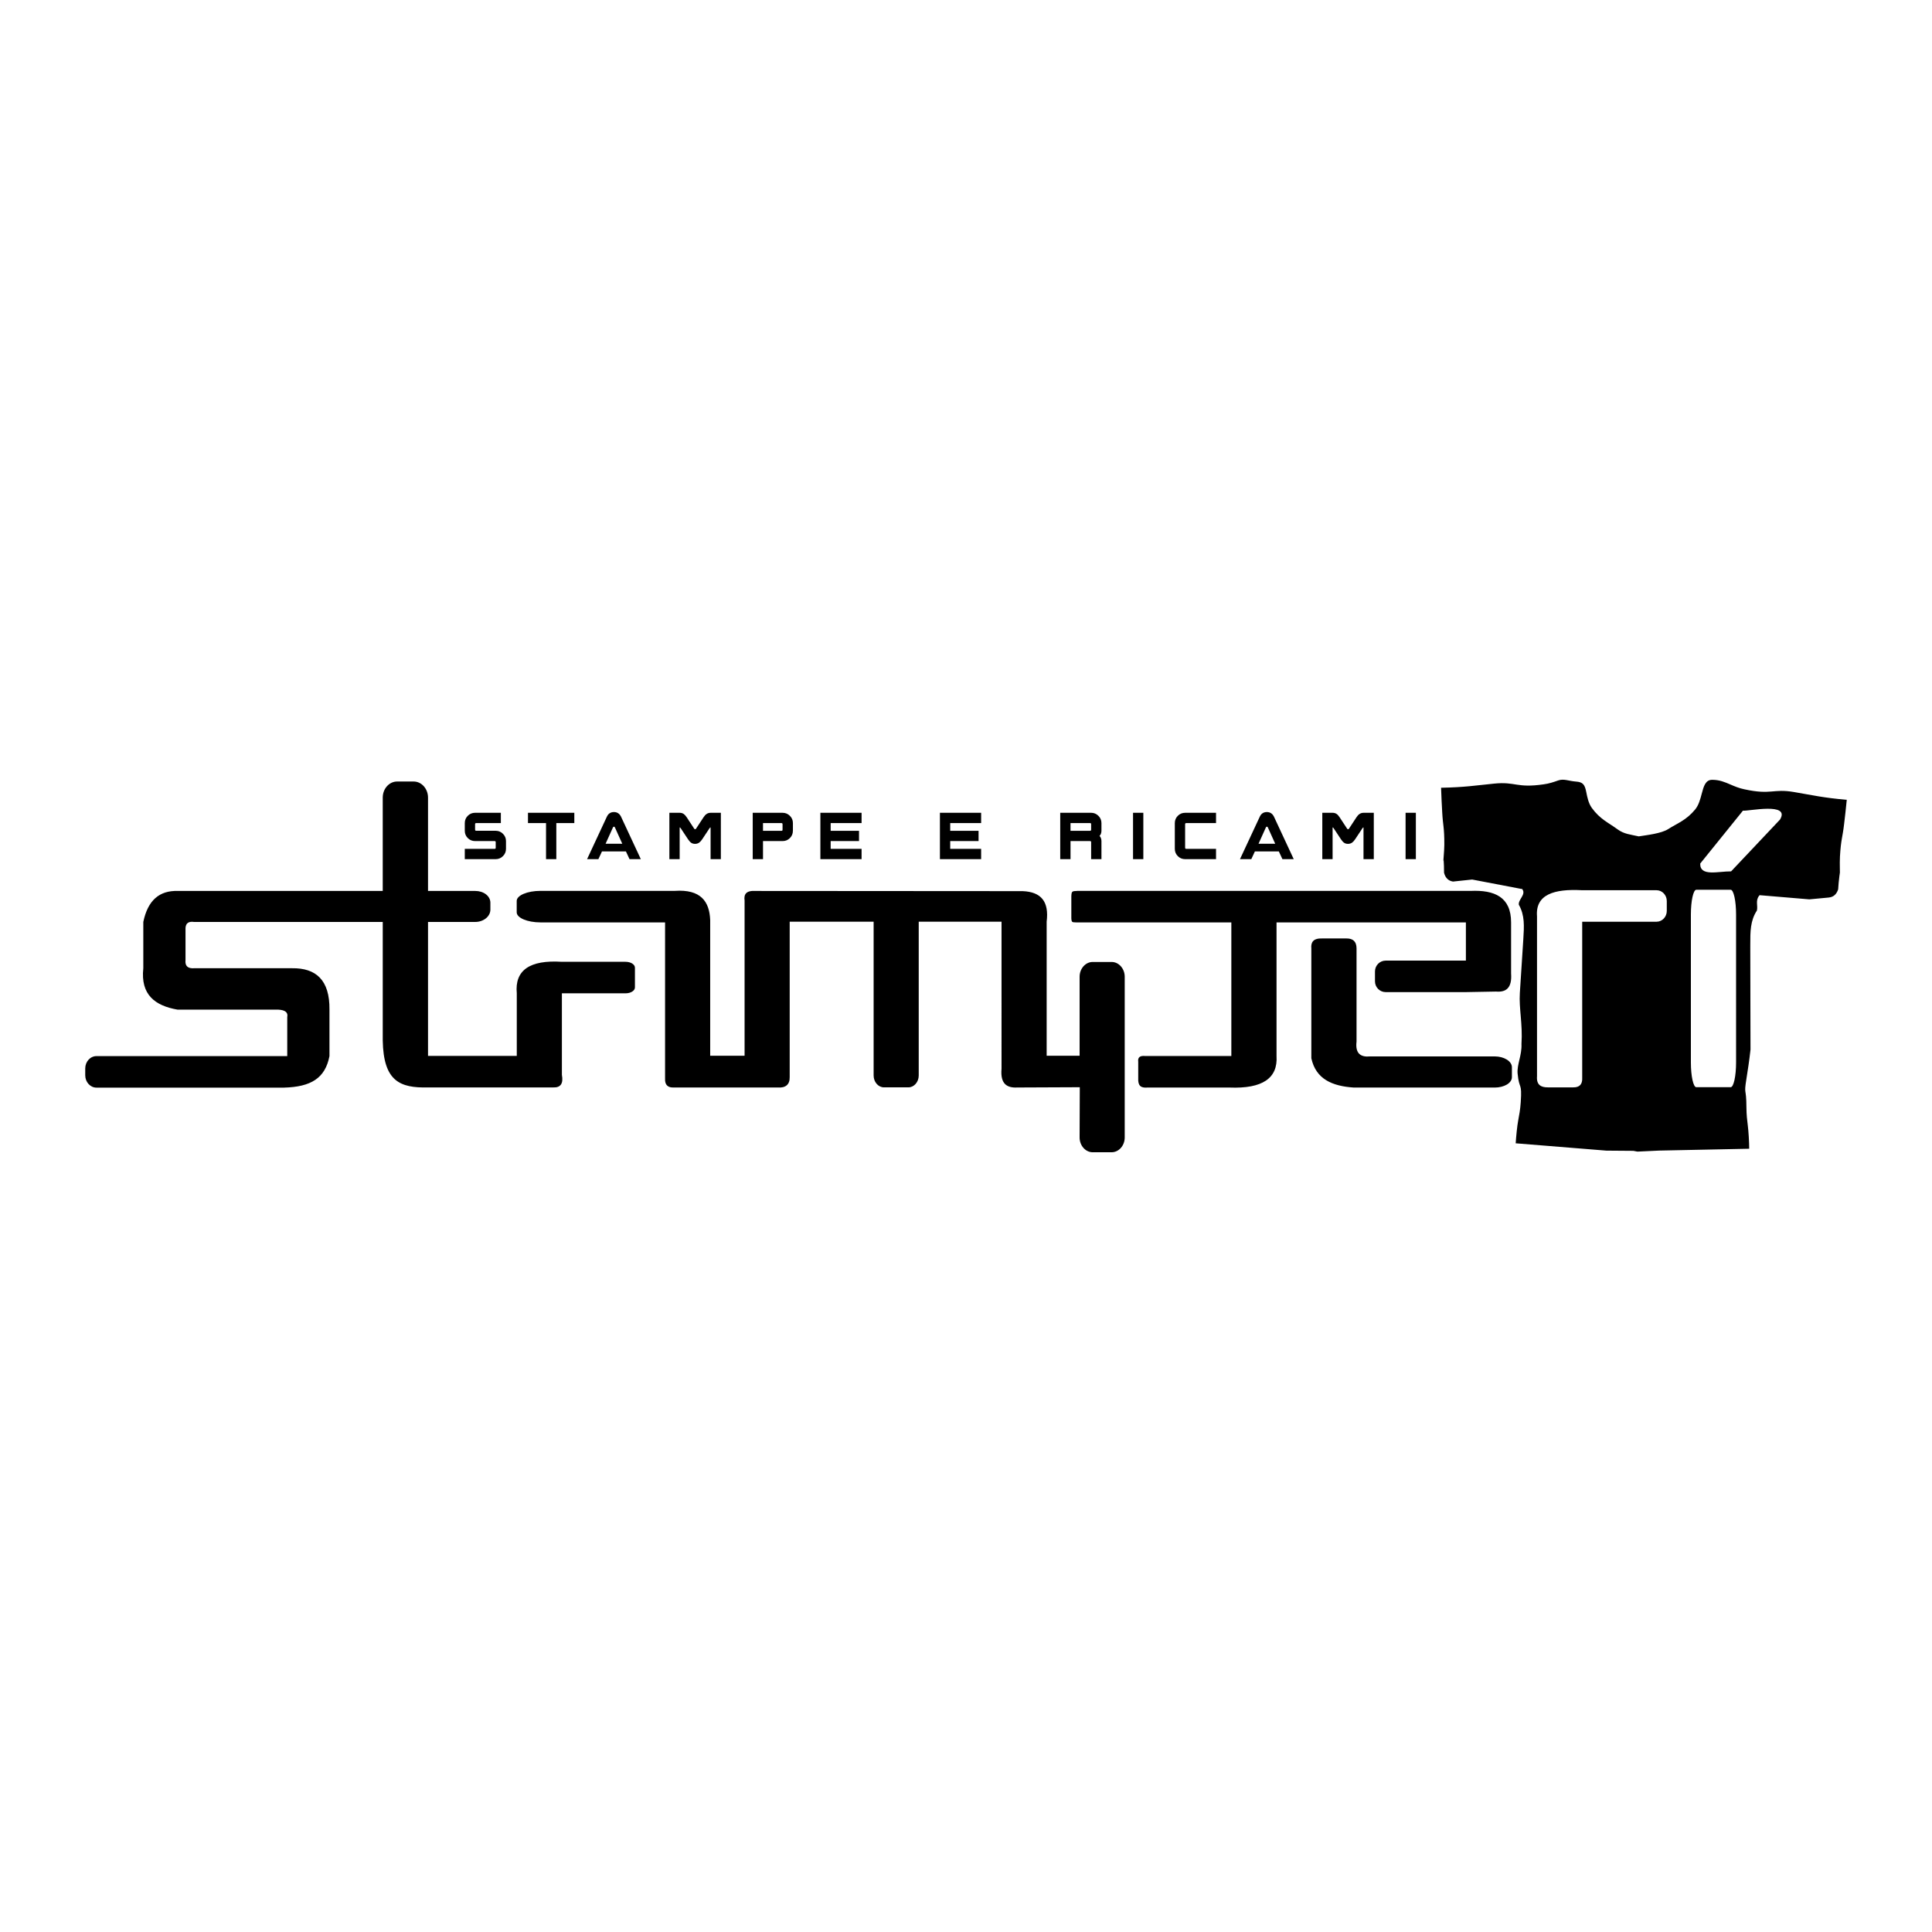<?xml version="1.0" encoding="utf-8"?>
<!-- Generator: Adobe Illustrator 13.0.0, SVG Export Plug-In . SVG Version: 6.00 Build 14948)  -->
<!DOCTYPE svg PUBLIC "-//W3C//DTD SVG 1.0//EN" "http://www.w3.org/TR/2001/REC-SVG-20010904/DTD/svg10.dtd">
<svg version="1.0" id="Layer_1" xmlns="http://www.w3.org/2000/svg" xmlns:xlink="http://www.w3.org/1999/xlink" x="0px" y="0px"
	 width="192.756px" height="192.756px" viewBox="0 0 192.756 192.756" enable-background="new 0 0 192.756 192.756"
	 xml:space="preserve">
<g>
	<polygon fill-rule="evenodd" clip-rule="evenodd" fill="#FFFFFF" points="0,0 192.756,0 192.756,192.756 0,192.756 0,0 	"/>
	<path fill-rule="evenodd" clip-rule="evenodd" d="M165.275,88.818h-7.418c-2.809-0.154-4.685,0.422-4.509,2.607v15.956
		c-0.068,0.85,0.388,1.111,1.08,1.105h2.533c0.633,0.012,0.931-0.309,0.896-0.963V91.961h7.418c0.561,0,1.02-0.485,1.02-1.077v-0.99
		C166.295,89.303,165.836,88.818,165.275,88.818L165.275,88.818z M177.589,81.771c1.079-1.774-3.195-0.81-3.695-0.893l-4.262,5.278
		c-0.046,1.332,1.806,0.768,3.08,0.781L177.589,81.771L177.589,81.771z M169.239,88.772h3.43c0.297,0,0.54,1.111,0.54,2.469V106
		c0,1.359-0.243,2.469-0.54,2.469h-3.43c-0.297,0-0.539-1.109-0.539-2.469V91.241C168.7,89.883,168.942,88.772,169.239,88.772
		L169.239,88.772z M162.96,114.82l0.405,0.076l2.168-0.102l8.985-0.184c-0.002-0.701-0.068-1.736-0.136-2.281
		c-0.069-0.557-0.138-1.117-0.141-1.842c-0.009-2.092-0.268-1.162-0.003-2.832c0.14-0.885,0.286-1.824,0.41-2.934
		c-0.008-1.994-0.01-3.545-0.012-5.102c-0.002-1.559-0.007-3.113-0.01-5.109v-0.001c0.001-0.086-0.002-0.167,0.001-0.246
		c-0.003-1.327-0.003-2.409,0.66-3.417c0.112-0.502-0.162-0.985,0.219-1.473l0.051-0.062l0.074,0.008l4.887,0.41l1.932-0.181
		c0.51-0.048,0.79-0.358,0.942-0.812c0-0.031,0.002-0.063,0.008-0.095c0.028-0.399,0.057-0.797,0.111-1.17l-0.002,0.001
		c0.017-0.141,0.038-0.279,0.058-0.415c0-0.155-0.004-0.309-0.006-0.464c-0.004-0.379-0.009-0.758,0.011-1.13v-0.001
		c0.102-1.752,0.256-1.876,0.412-3.226c0.093-0.78,0.184-1.565,0.267-2.437c-2.344-0.207-3.381-0.457-5.276-0.779
		c-2.106-0.358-2.232,0.313-4.912-0.266l0.001,0.001c-0.555-0.113-0.996-0.301-1.42-0.484c-0.562-0.242-1.097-0.47-1.825-0.469
		c-0.671,0.002-0.847,0.663-1.041,1.398c-0.144,0.547-0.297,1.127-0.655,1.566c-0.894,1.076-1.736,1.349-2.697,1.958
		c-0.683,0.434-2.082,0.588-2.929,0.722c-0.837-0.191-1.465-0.226-2.118-0.707c-0.921-0.674-1.745-1.004-2.568-2.139
		c-0.33-0.463-0.448-1.053-0.557-1.608c-0.147-0.747-0.356-0.967-1.026-1.015c-0.727-0.052-1.199-0.312-1.775-0.109
		c-0.434,0.154-0.886,0.311-1.446,0.386v-0.001c-2.71,0.394-2.794-0.286-4.918-0.074c-1.911,0.192-2.963,0.37-5.313,0.415
		c0.028,0.875,0.069,1.665,0.113,2.45c0.072,1.357,0.219,1.492,0.21,3.247v0.001c-0.004,0.373-0.032,0.751-0.061,1.129
		c-0.012,0.154-0.024,0.308-0.034,0.462c0.011,0.137,0.022-0.216,0.031-0.074l-0.002-0.001c0.031,0.376,0.034,0.775,0.038,1.174
		c0.004,0.033,0.003,0.065,0.002,0.096c0.123,0.463,0.383,0.792,0.89,0.875l1.915-0.203l4.903,0.937l0.073-0.004l0.047,0.065
		c0.351,0.512-0.448,1.01-0.366,1.519c0.598,1.053,0.529,2.131,0.445,3.455c-0.003,0.08-0.011,0.161-0.016,0.246v0.001
		c-0.127,1.991-0.229,3.542-0.329,5.096c-0.099,1.555,0.294,3.102,0.162,5.092c0.055,1.115-0.468,2.061-0.385,2.955
		c0.16,1.684,0.452,0.771,0.312,2.859c-0.049,0.723-0.151,1.277-0.255,1.828c-0.103,0.539-0.203,1.568-0.249,2.268l9.049,0.732
		L162.96,114.82L162.96,114.82z M149.125,105.398h-12.438c-0.891,0.088-1.495-0.25-1.345-1.482v-9.303
		c-0.004-0.683-0.36-0.99-1.009-0.984h-2.405c-0.908-0.032-1.153,0.38-1.096,0.993v10.958c0.447,2.078,2.078,2.787,4.25,2.926h14.04
		c0.945,0,1.721-0.447,1.721-1.039v-0.99C150.843,105.885,150.07,105.398,149.125,105.398L149.125,105.398z M146.252,95.84h-8.005
		c-0.586,0-1.065,0.484-1.065,1.077v0.99c0,0.592,0.479,1.076,1.065,1.076h8.005l3.01-0.055c0.974,0.08,1.607-0.326,1.499-1.807
		v-5.092c0.002-2.535-1.648-3.252-4.05-3.143h-39.223c-0.507,0.026-0.58-0.002-0.601,0.537v2.194
		c0.023,0.45,0.105,0.388,0.505,0.412h15.459v13.331h-8.58c-0.506-0.053-0.778,0.105-0.71,0.576v1.631
		c-0.037,0.754,0.244,0.994,0.923,0.938h8.194c3.264,0.129,4.825-0.918,4.682-3.145V92.029h18.892V95.84L146.252,95.84z
		 M109.021,95.975h1.884c0.719,0,1.309,0.663,1.309,1.474v16.037c0,0.811-0.59,1.475-1.309,1.475h-1.884
		c-0.72,0-1.309-0.664-1.309-1.475l0.018-5.014l-6.235,0.027c-1.039,0.055-1.705-0.361-1.572-1.865V91.958h-8.261v15.343
		c0,0.65-0.464,1.184-1.031,1.184h-2.438c-0.568,0-1.031-0.533-1.031-1.184V91.958h-8.374v13.374v2.139
		c0.015,0.73-0.41,1.09-1.187,1.027c-3.492,0-6.907,0-10.397,0c-0.513,0.025-0.886-0.211-0.85-0.885v-2.281V92.027H53.919
		c-1.302,0-2.367-0.451-2.367-1.002v-1.141c0-0.551,1.065-1.002,2.367-1.002H67.32c2.605-0.177,3.467,1.065,3.536,2.923v13.527
		h3.431V91.958v-2.11c-0.086-0.619,0.145-1.011,1.07-0.957l26.676,0.018c1.846,0.078,2.643,1.036,2.392,3.048v13.376h3.288v-7.885
		C107.713,96.638,108.302,95.975,109.021,95.975L109.021,95.975z M28.331,108.512H9.62c-0.613,0-1.116-0.553-1.116-1.227v-0.689
		c0-0.674,0.503-1.227,1.116-1.227h19.039v-3.896c0.097-0.459-0.2-0.705-0.892-0.74h-10.05c-2.25-0.391-3.706-1.486-3.419-4.132
		v-4.619c0.447-2.152,1.597-3.149,3.45-3.092h20.438v-9.314c0-0.882,0.644-1.604,1.431-1.604h1.656c0.787,0,1.431,0.722,1.431,1.604
		v9.314h4.714c0.829,0,1.508,0.501,1.508,1.176v0.689c0,0.674-0.679,1.227-1.508,1.227h-4.714v13.365h8.856v-6.244
		c-0.214-2.3,1.285-3.349,4.501-3.144h6.358c0.511,0,0.929,0.263,0.929,0.585v1.975c0,0.322-0.418,0.584-0.929,0.584h-6.358v6.244
		v1.891c0.161,0.863-0.124,1.283-0.856,1.254H51.56h-8.856c-2.815,0.07-4.443-0.623-4.518-4.68v-11.83H19.354
		c-0.535-0.075-0.816,0.126-0.845,0.601v3.194c-0.069,0.634,0.262,0.867,0.868,0.824h9.765c2.369-0.031,3.762,1.16,3.729,4.132
		v4.637C32.441,107.578,31.021,108.441,28.331,108.512L28.331,108.512z M50.483,84.69c0,0.282-0.101,0.523-0.302,0.725
		c-0.201,0.201-0.443,0.302-0.724,0.302h-3.085V84.69h2.978c0.071,0,0.107-0.035,0.107-0.107v-0.562
		c0-0.071-0.036-0.107-0.107-0.107h-1.951c-0.286,0-0.528-0.1-0.728-0.299c-0.199-0.2-0.299-0.442-0.299-0.727v-0.77
		c0-0.286,0.1-0.528,0.299-0.727c0.2-0.199,0.442-0.299,0.728-0.299h2.571v1.026H47.5c-0.029,0-0.052,0.01-0.072,0.029
		c-0.02,0.02-0.029,0.043-0.029,0.072v0.566c0,0.029,0.009,0.053,0.029,0.072c0.02,0.02,0.043,0.03,0.072,0.03h1.957
		c0.281,0,0.523,0.1,0.724,0.302c0.201,0.201,0.302,0.442,0.302,0.724V84.69L50.483,84.69z M57.3,82.119h-1.796v3.598h-1.026v-3.598
		h-1.802v-1.026H57.3V82.119L57.3,82.119z M63.935,85.717h-1.128l-0.358-0.77h-2.39l-0.358,0.77h-1.128l1.973-4.234
		c0.143-0.31,0.38-0.465,0.711-0.465c0.16,0,0.3,0.041,0.419,0.121c0.119,0.08,0.214,0.195,0.286,0.345L63.935,85.717L63.935,85.717
		z M62.084,84.178l-0.738-1.636c-0.021-0.043-0.052-0.064-0.09-0.064c-0.046,0-0.079,0.021-0.097,0.064l-0.738,1.636H62.084
		L62.084,84.178z M71.922,85.717h-1.026v-3.165c-0.019,0-0.035,0.005-0.051,0.016c-0.016,0.01-0.029,0.024-0.04,0.043l-0.744,1.122
		c-0.1,0.15-0.199,0.26-0.299,0.332c-0.121,0.085-0.258,0.128-0.412,0.128c-0.157,0-0.288-0.038-0.393-0.112
		c-0.105-0.074-0.209-0.191-0.313-0.348l-0.743-1.122c-0.025-0.04-0.056-0.059-0.091-0.059v3.165h-1.026v-4.625h1.026
		c0.157,0,0.294,0.041,0.412,0.123c0.096,0.068,0.196,0.18,0.299,0.337l0.738,1.123c0.024,0.039,0.055,0.059,0.09,0.059
		c0.04,0,0.071-0.02,0.097-0.059l0.737-1.123c0.096-0.15,0.196-0.26,0.299-0.331c0.121-0.086,0.259-0.128,0.412-0.128h1.026V85.717
		L71.922,85.717z M79.107,82.889c0,0.285-0.1,0.527-0.299,0.727c-0.2,0.199-0.444,0.299-0.732,0.299h-1.951v1.802h-1.026v-4.625
		h2.978c0.282,0,0.523,0.1,0.727,0.299c0.203,0.199,0.305,0.441,0.305,0.727V82.889L79.107,82.889z M78.075,82.787v-0.566
		c0-0.029-0.01-0.053-0.029-0.072c-0.02-0.02-0.044-0.029-0.073-0.029h-1.849v0.77h1.849C78.042,82.889,78.075,82.855,78.075,82.787
		L78.075,82.787z M85.96,85.717h-4.111v-4.625h4.111v1.026h-3.084v0.77h2.828v1.026h-2.828v0.775h3.084V85.717L85.96,85.717z
		 M97.888,85.717h-4.112v-4.625h4.112v1.026h-3.085v0.77h2.828v1.026h-2.828v0.775h3.085V85.717L97.888,85.717z M109.89,85.717
		h-1.026v-1.695c0-0.071-0.036-0.107-0.107-0.107h-1.951v1.802h-1.026v-4.625h3.085c0.277,0,0.519,0.1,0.721,0.299
		c0.203,0.199,0.306,0.441,0.306,0.727v0.77c0,0.099-0.018,0.198-0.052,0.294c-0.033,0.096-0.081,0.169-0.142,0.219
		c0.061,0.05,0.108,0.122,0.142,0.217c0.034,0.095,0.052,0.193,0.052,0.296V85.717L109.89,85.717z M108.863,82.787v-0.566
		c0-0.068-0.036-0.102-0.107-0.102h-1.951v0.77h1.951c0.032,0,0.058-0.01,0.077-0.03C108.853,82.84,108.863,82.816,108.863,82.787
		L108.863,82.787z M114.07,85.717h-1.027v-4.625h1.027V85.717L114.07,85.717z M121.324,85.717h-3.085
		c-0.284,0-0.527-0.1-0.727-0.299c-0.199-0.2-0.3-0.442-0.3-0.728v-2.571c0-0.286,0.101-0.528,0.3-0.727s0.442-0.299,0.727-0.299
		h3.085v1.026h-2.983c-0.028,0-0.052,0.01-0.071,0.029s-0.03,0.043-0.03,0.072v2.363c0,0.032,0.011,0.058,0.03,0.078
		s0.043,0.029,0.071,0.029h2.983V85.717L121.324,85.717z M129.076,85.717h-1.128l-0.358-0.77h-2.389l-0.358,0.77h-1.129l1.974-4.234
		c0.143-0.31,0.379-0.465,0.711-0.465c0.16,0,0.3,0.041,0.42,0.121c0.119,0.08,0.214,0.195,0.286,0.345L129.076,85.717
		L129.076,85.717z M127.227,84.178l-0.737-1.636c-0.021-0.043-0.052-0.064-0.091-0.064c-0.047,0-0.079,0.021-0.097,0.064
		l-0.738,1.636H127.227L127.227,84.178z M137.064,85.717h-1.027v-3.165c-0.018,0-0.034,0.005-0.051,0.016
		c-0.016,0.01-0.029,0.024-0.039,0.043l-0.744,1.122c-0.1,0.15-0.199,0.26-0.299,0.332c-0.121,0.085-0.259,0.128-0.412,0.128
		c-0.156,0-0.288-0.038-0.393-0.112c-0.105-0.074-0.21-0.191-0.313-0.348l-0.742-1.122c-0.025-0.04-0.056-0.059-0.091-0.059v3.165
		h-1.027v-4.625h1.027c0.156,0,0.294,0.041,0.411,0.123c0.097,0.068,0.196,0.18,0.299,0.337l0.738,1.123
		c0.024,0.039,0.055,0.059,0.091,0.059c0.039,0,0.071-0.02,0.097-0.059l0.737-1.123c0.097-0.15,0.196-0.26,0.3-0.331
		c0.121-0.086,0.258-0.128,0.411-0.128h1.027V85.717L137.064,85.717z M141.261,85.717h-1.026v-4.625h1.026V85.717L141.261,85.717z"
		/>
</g>
</svg>
